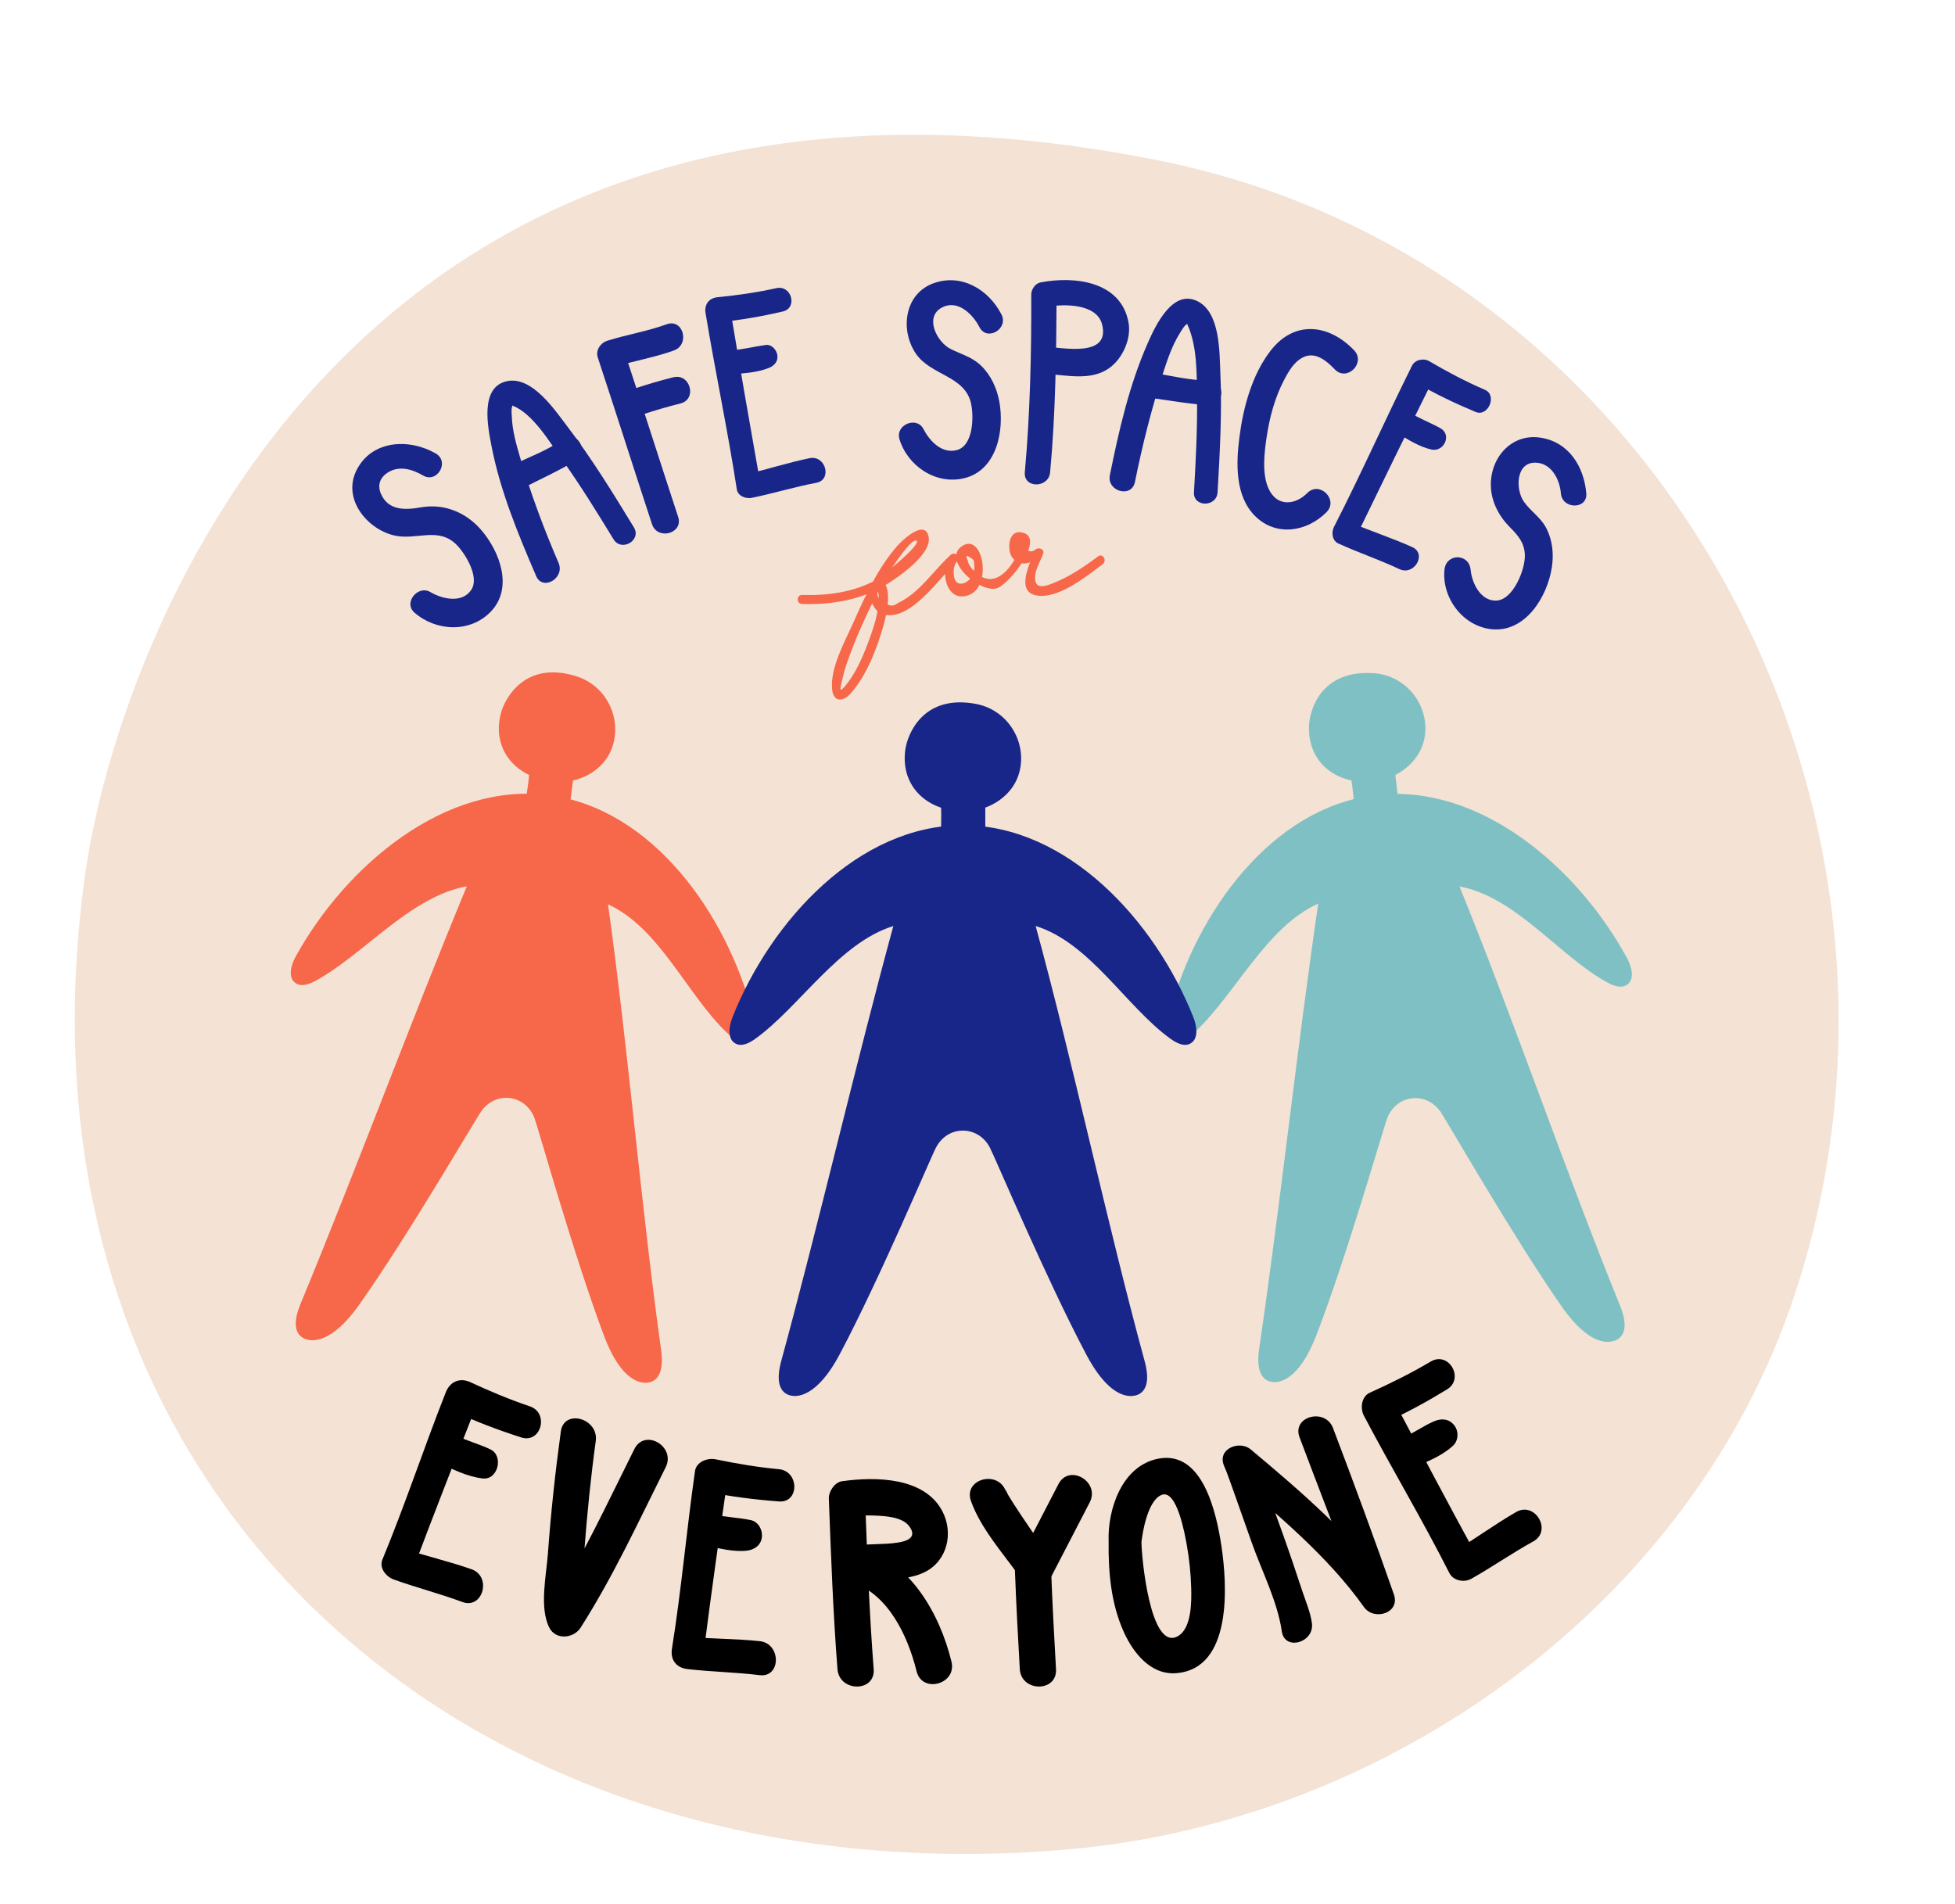 <?xml version="1.0" encoding="UTF-8"?><svg xmlns="http://www.w3.org/2000/svg" xmlns:xlink="http://www.w3.org/1999/xlink" height="539.9" preserveAspectRatio="xMidYMid meet" version="1.0" viewBox="-21.2 -38.2 554.2 539.9" width="554.2" zoomAndPan="magnify"><g><g id="change1_1"><path d="M307.449,7.323C80.314-38.211,12.403,140.691,2.809,210.573 c-24.003,174.844,108.954,291.108,280.096,275.409c89.103-8.173,175.442-68.902,204.625-157.064 C532.992,191.578,449.895,35.88,307.449,7.323" fill="#F4E2D4"/></g><g id="change2_1"><path d="M198.886,43.493c-5.492,1.215-11.04,2.025-16.638,2.56c-2.474,0.236-3.844,2.077-3.439,4.515 c2.767,16.687,6.289,33.25,8.863,49.968c0.295,1.922,2.587,2.735,4.231,2.402c6.151-1.246,12.154-3.103,18.322-4.271 c4.549-0.861,2.641-7.902-1.922-6.971c-6.149,1.256-12.112,3.221-18.229,4.608c1.41,0.801,2.82,1.602,4.231,2.403 c-2.957-16.659-5.851-33.342-8.618-50.036c-1.146,1.505-2.293,3.01-3.439,4.514c6.249-0.596,12.348-1.653,18.461-3.08 C205.012,49.099,203.187,42.542,198.886,43.493" fill="#192689"/></g><g id="change2_2"><path d="M185.973,67.867c3.507-0.183,7.533-0.434,10.816-1.769c1.527-0.62,2.636-1.878,2.372-3.633 c-0.217-1.448-1.6-3.092-3.252-2.871c-3.343,0.449-6.549,1.311-9.936,1.526C181.668,61.393,181.617,68.094,185.973,67.867" fill="#192689"/></g><g id="change2_3"><path d="M102.347,90.38c-7.532-4.378-18.267-3.88-22.538,4.848c-3.9,7.969,2.881,16.429,10.579,18.338 c6.402,1.59,12.782-2.689,18.035,2.883c2.472,2.623,6.366,9.089,3.937,12.627c-2.665,3.88-8.246,2.524-11.544,0.583 c-3.547-2.087-7.762,3.006-4.505,5.84c6.08,5.29,15.709,5.796,21.575-0.251c6.481-6.68,2.647-17.004-2.659-23.184 c-4.324-5.035-10.577-7.59-17.155-6.422c-4.258,0.755-9.149,1.009-11.254-3.781c-1.038-2.361-0.435-4.492,1.732-5.974 c3.239-2.215,7.055-1.106,10.162,0.711C102.721,98.942,106.357,92.711,102.347,90.38" fill="#192689"/></g><g id="change2_4"><path d="M137.145,121.393c-4.187-9.726-7.893-19.649-10.883-29.811c-1.106-3.758-2.224-7.679-2.373-11.618 c-0.035-0.937-0.271-2.59,0.315-3.418c0.194-0.274-0.767-0.009,0.063,0.325c5.685,2.298,10.482,10.464,13.836,15.172 c5.21,7.315,9.936,14.975,14.613,22.638c2.24,3.671,8.03,0.313,5.778-3.377c-5.958-9.761-11.966-19.57-18.916-28.668 c-3.554-4.65-9.987-14.339-17.125-12.759c-7.669,1.696-5.367,12.947-4.346,18.257c2.459,12.789,7.557,25.06,12.678,36.977 C132.65,129.454,139.001,125.707,137.145,121.393" fill="#192689"/></g><g id="change2_5"><path d="M127.293,100.05c4.99-2.572,10.043-4.822,14.838-7.76c3.988-2.446-0.049-8.86-3.586-6.135 c-4.407,3.395-9.938,5.212-14.858,7.725C119.592,95.971,123.205,102.158,127.293,100.05" fill="#192689"/></g><g id="change2_6"><path d="M167.809,53.729c-5.483,1.997-11.304,2.928-16.867,4.678c-1.908,0.601-3.361,2.698-2.688,4.735 c5.194,15.726,10.194,31.514,15.367,47.246c1.54,4.684,8.976,2.678,7.422-2.046c-5.174-15.732-10.173-31.521-15.367-47.247 c-0.896,1.579-1.792,3.157-2.688,4.736c5.563-1.751,11.383-2.682,16.867-4.679C174.473,59.469,172.478,52.027,167.809,53.729" fill="#192689"/></g><g id="change2_7"><path d="M160.788,79.368c3.598-1.201,7.234-2.262,10.914-3.187c4.801-1.208,2.767-8.633-2.046-7.422 c-3.679,0.924-7.315,1.986-10.914,3.187C154.067,73.506,156.07,80.943,160.788,79.368" fill="#192689"/></g><g id="change2_8"><path d="M276.488,95.696c1.552-16.731,1.748-33.573,1.833-50.366c-0.879,1.155-1.757,2.308-2.636,3.463 c4.825-0.891,14.089-0.914,15.547,5.026c2.283,9.296-10.767,6.603-15.611,6.32c-4.949-0.287-4.931,7.411,0,7.698 c5.761,0.336,12.44,1.963,17.551-1.626c3.849-2.703,6.379-8.33,5.544-12.96c-2.107-11.687-15.246-13.258-24.942-11.384 c-1.526,0.295-2.641,1.978-2.636,3.463c0.054,16.78-0.313,33.648-1.826,50.366C268.898,100.295,276.065,100.259,276.488,95.696" fill="#192689"/></g><g id="change2_9"><path d="M262.678,50.923c-3.645-7.086-11.422-11.731-19.37-8.772c-8.111,3.019-9.39,13.15-4.935,19.825 c4.228,6.334,14.096,6.262,15.738,14.394c0.77,3.811,0.554,11.843-4.101,13.041c-4.276,1.103-7.702-2.633-9.441-5.989 c-1.941-3.74-8.015-1.16-6.796,2.865c2.324,7.665,10.372,13.067,18.429,11.072c9.289-2.301,11.417-13.752,9.847-21.915 c-0.714-3.714-2.407-7.355-5.159-9.999c-2.628-2.524-5.58-3.162-8.692-4.755c-3.779-1.935-7.383-8.93-2.483-11.648 c4.529-2.511,8.875,1.855,10.746,5.517C258.57,58.683,264.798,55.042,262.678,50.923" fill="#192689"/></g><g id="change2_10"><path d="M428.474,101.664c-0.649-7.642-5.015-14.637-13.104-15.805c-8.201-1.185-14.187,5.814-13.948,13.766 c0.135,4.482,2.336,8.576,5.441,11.69c2.306,2.315,4.108,4.401,4.205,7.887c0.109,4.002-3.215,12.356-7.777,12.833 c-4.642,0.485-7.244-4.876-7.592-8.659c-0.438-4.776-6.993-4.784-7.436,0c-0.739,8.013,5.282,16.028,13.472,16.82 c9.543,0.922,15.738-9.287,16.987-17.608c0.553-3.685,0.201-7.414-1.447-10.789c-1.604-3.284-4.478-4.903-6.487-7.769 c-2.405-3.429-2.332-11.121,3.229-11.064c4.567,0.047,6.932,4.753,7.257,8.698C421.651,106.252,428.866,106.285,428.474,101.664" fill="#192689"/></g><g id="change2_11"><path d="M300.529,98.452c2.11-10.459,4.7-20.783,7.987-30.938c1.238-3.824,2.567-7.753,4.7-11.187 c0.514-0.828,1.369-2.449,2.359-2.823c-0.301,0.114-0.573-0.628-0.071,0.516c2.696,6.139,2.536,13.716,2.627,20.288 c0.125,9.019-0.35,18.046-0.868,27.047c-0.248,4.302,6.444,4.288,6.692,0c0.644-11.194,1.284-22.457,0.792-33.671 c-0.259-5.914-0.011-17.038-6.271-20.378c-7.178-3.83-12.095,6.738-14.27,11.656c-5.271,11.921-8.207,24.801-10.781,37.532 C292.49,101.124,299.591,103.103,300.529,98.452" fill="#192689"/></g><g id="change2_12"><path d="M304.97,74.609c5.57,0.728,10.994,1.766,16.615,2.064c4.566,0.242,4.583-7.322,0-7.105 c-5.239,0.247-10.502-1.283-15.665-1.977C300.815,66.904,299.795,73.933,304.97,74.609" fill="#192689"/></g><g id="change2_13"><path d="M399.753,72.319c-5.445-2.352-10.692-5.114-15.802-8.121c-1.578-0.929-4.02-0.447-4.879,1.279 c-7.543,15.149-14.402,30.64-22.121,45.699c-0.78,1.522-0.532,3.903,1.235,4.706c5.704,2.59,11.65,4.603,17.319,7.268 c4.205,1.976,7.867-4.333,3.65-6.242c-5.73-2.592-11.718-4.498-17.497-6.966c0.412,1.569,0.822,3.138,1.234,4.707 c7.366-15.224,14.799-30.43,22.339-45.57c-1.627,0.426-3.253,0.853-4.88,1.279c5.402,3.179,10.983,5.814,16.76,8.23 C400.663,80.071,403.318,73.859,399.753,72.319" fill="#192689"/></g><g id="change2_14"><path d="M374.748,84.424c2.937,1.905,6.357,4.036,9.803,4.818c3.553,0.808,5.947-4.161,2.552-6.052 c-2.94-1.638-6.078-2.774-8.95-4.591C374.466,76.267,371.118,82.071,374.748,84.424" fill="#192689"/></g><g id="change2_15"><path d="M362.644,61.089c-7.242-7.524-17.026-8.53-23.707,0.195c-5.283,6.898-7.724,16.095-8.804,24.578 c-0.939,7.369-1.23,16.592,4.467,22.251c5.924,5.884,14.655,4.506,20.234-1.105c3.497-3.516-1.944-8.962-5.444-5.443 c-3.428,3.449-8.501,3.968-10.906-1.076c-2.04-4.281-1.274-10.392-0.609-14.859c0.828-5.572,2.375-11.314,5.037-16.306 c1-1.873,2.163-3.915,3.835-5.287c3.946-3.24,7.467-0.603,10.452,2.497C360.642,70.108,366.082,64.661,362.644,61.089" fill="#192689"/></g><g id="change3_1"><path d="M384.397,347.796c-5.564,3.294-11.369,6.182-17.264,8.835c-2.414,1.087-2.797,4.431-1.706,6.506 c7.875,14.968,16.6,29.503,24.222,44.602c1.124,2.227,4.209,2.797,6.254,1.64c5.953-3.364,11.565-7.285,17.552-10.588 c5.427-2.994,0.529-11.43-4.864-8.323c-5.933,3.418-11.449,7.475-17.303,11.017c2.084,0.547,4.17,1.093,6.254,1.64 c-8.124-14.835-16.028-29.817-23.904-44.787c-0.569,2.169-1.137,4.337-1.706,6.506c5.929-2.669,11.538-5.757,17.078-9.152 C394.019,352.622,389.482,344.786,384.397,347.796"/></g><g id="change3_2"><path d="M379.043,377.966c3.966-1.59,8.481-3.347,11.651-6.299c1.594-1.485,1.662-4.143,0.345-5.798 c-1.483-1.862-3.606-2.026-5.695-1.137c-2.998,1.275-5.657,3.293-8.692,4.559c-2.241,0.935-3.844,2.98-3.142,5.533 C374.098,376.965,376.775,378.875,379.043,377.966"/></g><g id="change3_3"><path d="M128.999,360.501c-5.746-1.937-11.343-4.272-16.836-6.837c-2.998-1.399-5.791-0.189-6.985,2.842 c-6.199,15.734-11.517,31.826-17.979,47.452c-0.994,2.404,1.106,4.873,3.193,5.623c6.439,2.316,13.078,4.01,19.493,6.392 c5.796,2.152,8.412-7.244,2.563-9.294c-6.456-2.262-13.126-3.792-19.625-5.915c1.064,1.875,2.129,3.749,3.193,5.625 c5.94-15.841,12.131-31.611,18.334-47.353c-2.329,0.947-4.657,1.895-6.986,2.841c6.26,2.923,12.629,5.336,19.206,7.442 C132.199,371.121,134.543,362.37,128.999,360.501"/></g><g id="change3_4"><path d="M103.151,376.367c3.88,2.01,8.099,4.051,12.468,4.581c4.339,0.526,6.033-6.392,2.229-8.227 c-3.297-1.591-6.863-2.472-10.157-4.121c-2.172-1.087-4.873-0.578-6.154,1.613C100.356,372.231,100.987,375.246,103.151,376.367"/></g><g id="change3_5"><path d="M199.591,378.323c-6.023-0.556-11.997-1.574-17.918-2.798c-2.267-0.468-5.467,0.647-5.85,3.321 c-2.398,16.753-3.858,33.655-6.538,50.363c-0.508,3.167,1.233,5.429,4.408,5.787c6.802,0.766,13.655,0.882,20.452,1.717 c6.102,0.75,6.155-8.997,0-9.639c-6.801-0.71-13.641-0.657-20.452-1.22l4.571,4.571c2.068-16.364,4.391-32.72,6.729-49.05 c-1.949,1.106-3.899,2.214-5.849,3.32c6.775,1.4,13.554,2.239,20.447,2.77C205.483,387.92,205.39,378.858,199.591,378.323"/></g><g id="change3_6"><path d="M178.388,399.766c3.742,0.933,8.186,2.062,12.054,1.662c2.182-0.226,4.059-1.506,4.336-3.828 c0.244-2.054-0.98-4.384-3.163-4.844c-3.584-0.755-7.243-0.82-10.836-1.664C175.154,389.773,172.755,398.362,178.388,399.766"/></g><g id="change3_7"><path d="M293.074,398.945c-0.103,8.691,0.697,17.604,4.333,25.605c2.687,5.911,7.636,12.149,14.81,11.599 c16.042-1.23,14.472-25.181,12.829-36.043c-1.351-8.931-5.13-27.261-17.914-24.763 C296.832,377.355,292.717,389.707,293.074,398.945c0.236,6.113,8.652,5.846,9.308,0c0.358-3.189,1.852-11.743,5.663-13.318 c4.386-1.811,6.663,11.285,7.196,14.249c0.718,4.002,1.127,8.081,1.239,12.146c0.101,3.733,0.163,11.423-3.788,13.643 c-7.892,4.434-10.335-22.878-10.309-26.72C302.423,392.953,293.145,392.951,293.074,398.945"/></g><g id="change3_8"><path d="M350.698,421.949c-0.41-3.016-1.725-6.072-2.675-8.939c-1.781-5.378-3.581-10.746-5.484-16.082 c-2.643-7.415-5.372-14.806-8.032-22.212c-2.542,1.479-5.084,2.959-7.627,4.439c13.485,11.583,28.25,23.675,38.575,38.252 c2.824,3.987,10.343,1.751,8.487-3.579c-5.505-15.799-11.329-31.509-17.254-47.151c-2.222-5.867-11.739-3.323-9.49,2.615 c2.085,5.503,4.767,12.603,7.227,19.004c3.579,9.31,7.185,18.615,10.56,28.001c2.83-1.193,5.659-2.386,8.488-3.579 c-10.914-15.173-25.86-28.073-40.14-40.016c-3.124-2.613-9.382-0.249-7.627,4.439c0.268,0.717,0.712,1.748,0.177,0.43 c0.194,0.478,0.405,0.949,0.588,1.431c0.626,1.651,1.217,3.312,1.809,4.974c1.826,5.123,3.622,10.257,5.442,15.383 c2.821,7.942,7.244,16.543,8.442,24.943C342.968,429.932,351.453,427.512,350.698,421.949"/></g><g id="change3_9"><path d="M226.469,435.012c-1.247-16.08-1.838-32.223-2.447-48.336c-1.255,1.65-2.511,3.299-3.767,4.949 c-2.785,0.388,0.658-0.033,1.265-0.075c1.765-0.122,3.541-0.157,5.309-0.082c2.893,0.123,7.639,0.38,9.612,2.901 c2.471,3.16-0.26,4.3-3.024,4.744c-4.532,0.727-9.149,0.186-13.671,1.161c-5.138,1.108-4.625,8.512,0,9.897 c10.75,3.219,16.416,15.399,18.878,25.427c1.573,6.412,11.473,3.696,9.897-2.728c-3.366-13.711-11.718-28.306-26.047-32.596v9.897 c6.126-1.321,12.663,0.222,18.499-2.686c6.375-3.178,8.198-11.084,4.954-17.265c-5.092-9.702-18.959-9.808-28.401-8.492 c-2.126,0.296-3.844,2.919-3.768,4.948c0.609,16.113,1.2,32.257,2.447,48.336C216.713,441.555,226.981,441.61,226.469,435.012"/></g><g id="change3_10"><path d="M137.785,367.628c-1.586,11.537-2.827,23.123-3.675,34.739c-0.435,5.962-2.478,15.238,0.411,20.888 c1.833,3.586,6.902,3.068,8.862,0c9.258-14.493,16.432-30.132,24.118-45.48c2.95-5.89-5.901-11.093-8.862-5.18 c-7.685,15.347-14.86,30.987-24.118,45.479h8.862c0.838,1.638,0.347,1.434,0.328-0.247c-0.017-1.375-0.007-2.747,0.031-4.122 c0.116-4.247,0.411-8.491,0.735-12.725c0.78-10.231,1.806-20.457,3.204-30.623C148.569,363.897,138.681,361.104,137.785,367.628"/></g><g id="change3_11"><path d="M254.043,387.325c2.732,7.751,9.143,14.889,13.859,21.537c2.082,2.934,6.949,3.694,8.862,0 c3.649-7.043,7.297-14.088,10.945-21.13c3.034-5.857-5.82-11.055-8.862-5.181c-3.648,7.044-7.296,14.088-10.945,21.131h8.862 c-2.068-2.915-4.111-5.85-6.126-8.802c-1.48-2.167-2.952-4.341-4.369-6.549c-0.57-0.887-1.119-1.785-1.672-2.681 c-0.27-0.439-1.174-2.52-0.657-1.053C261.758,378.41,251.839,381.073,254.043,387.325"/></g><g id="change3_12"><path d="M266.501,406.819c0.361,9.399,0.839,18.792,1.391,28.181c0.386,6.564,10.651,6.61,10.263,0 c-0.551-9.389-1.03-18.782-1.391-28.181C276.511,400.235,266.246,400.203,266.501,406.819"/></g><g id="change4_1"><path d="M206.176,133.041c8.539,0.233,17.063-1.173,24.371-5.825c3.311-2.108,12.415-8.387,11.507-13.185 c-1.002-5.303-7.564,1.025-8.841,2.479c-5.486,6.247-9.026,13.964-12.367,21.5c-2.404,5.423-6.806,13.114-6.147,19.277 c0.393,3.672,3.118,3.484,5.234,1.122c4.571-5.099,7.556-12.974,9.374-19.474c0.648-2.317,2.99-11.87-1.156-12.335 c-4.776-0.537-2.849,8.551,1.098,9.453c8.001,1.824,15.987-10.713,20.863-15.122c-0.604-0.606-1.21-1.21-1.814-1.815 c-3.291,3.933-1.494,13.887,5.181,11.374c6.663-2.509,4.006-17.698-1.877-13.922c-5.959,3.824,4.751,13.385,9.732,12.022 c3.555-0.973,14.498-14.978,6.785-15.893c-3.648-0.433-3.875,5.286-2.264,7.299c2.248,2.807,6.026,1.285,8.327-0.612 c-0.714-0.417-1.429-0.832-2.144-1.248c-1.246,3.362-5.509,11.514,0.744,12.504c6.155,0.974,14.152-5.548,18.617-8.901 c1.304-0.979,0.028-3.208-1.295-2.215c-3.8,2.852-7.844,5.591-12.258,7.401c-2.699,1.106-6.075,2.401-5.564-2.089 c0.229-2.017,1.529-4.127,2.23-6.019c0.491-1.323-1.263-1.975-2.144-1.248c-2.048,1.687-2.908-1.151-4.436-0.515 c-0.551,0.23-1.231,2.98-1.754,3.814c-2.339,3.73-6.033,7.064-10.248,3.685c-1.188-0.953-2.619-2.363-2.833-3.974 c-0.749-1.527-0.178-1.528,1.711-0.001c0.279,1.258,0.272,2.505-0.02,3.74c-1.015,2.804-5.032,4.605-5.562,0.809 c-0.199-1.424-0.084-3.037,0.887-4.197c1.051-1.256-0.574-2.937-1.814-1.815c-4.808,4.348-8.928,10.875-14.939,13.647 c-1.347,1.05-2.589,0.962-3.73-0.265c-1.663-0.356-2.335-1.387-2.016-3.091c0.491,0.818,0.192,2.8,0.13,3.798 c-0.173,2.817-0.98,5.5-1.905,8.151c-1.761,5.051-4.122,11.137-7.719,15.238c-1.836,2.092-0.82-0.79-0.459-2.502 c0.519-2.469,1.408-4.889,2.291-7.247c2.191-5.85,4.826-11.564,7.663-17.127c1.362-2.671,2.82-5.267,4.556-7.716 c0.637-0.9,5.085-7.459,6.355-6.963c2.049,0.802-10.285,10.608-11.395,11.208c-6.463,3.494-13.7,4.427-20.955,4.228 C204.525,130.43,204.526,132.996,206.176,133.041" fill="#F7674A"/></g><g id="change4_2"><path d="M142.42,153.609c-14.51-4.756-20.389,5.914-21.577,10.223c-2.971,10.782,4.804,19.193,16.138,19.636 c5.9,0.23,12.041-2.864,14.657-8.157C155.715,167.064,151.519,156.592,142.42,153.609" fill="#F7674A"/></g><g id="change4_3"><path d="M130.31,278.783c1.151,3.052,11.229,39.203,19.719,61.72c5.442,14.432,11.667,13.646,13.333,13.057 c3.211-1.134,3.337-5.57,2.864-8.944c-5.613-40.007-9.459-86.433-15.072-126.439c14.657,6.667,22.536,25.866,33.728,36.406 c1.51,1.421,3.505,2.912,5.463,2.226c2.634-0.923,2.573-4.646,1.879-7.35c-7.343-28.618-28.602-58.505-57.911-62.24 c-29.308-3.736-57.384,19.864-71.671,45.724c-1.35,2.444-2.342,6.034-0.024,7.588c1.723,1.155,4.028,0.213,5.847-0.785 c13.477-7.396,26.807-23.892,42.668-26.669c-15.468,37.321-31.723,81.185-47.192,118.505c-1.304,3.147-2.296,7.472,0.528,9.376 c2.624,1.769,8.589,1.474,16.182-9.295c14.25-20.211,32.552-51.94,34.569-54.801C119.402,270.931,127.805,272.137,130.31,278.783" fill="#F7674A"/></g><g id="change4_4"><path d="M129.196,177.14c-0.292,4.185-0.79,8.354-1.514,12.322c3.926,1.64,8.22,2.389,12.468,2.176 c0.576-4.563,1.152-9.126,1.727-13.689C137.704,178.127,133.513,177.924,129.196,177.14" fill="#F7674A"/></g><g id="change5_1"><path d="M368.285,152.653c-15.232-1.062-18.324,10.721-18.422,15.19c-0.244,11.18,9.353,17.434,20.451,15.091 c5.777-1.219,10.975-5.721,12.217-11.493C384.467,162.447,377.838,153.319,368.285,152.653" fill="#7FC0C4"/></g><g id="change5_2"><path d="M387.157,276.987c1.862,2.678,20.475,35.266,34.215,55.023c8.806,12.663,14.65,10.378,16.122,9.4 c2.837-1.886,1.873-6.217,0.589-9.372c-15.227-37.419-30.311-81.495-45.537-118.914c15.843,2.88,28.178,19.569,41.606,27.052 c1.812,1.01,4.112,1.965,5.841,0.823c2.33-1.54,1.36-5.136,0.026-7.588c-14.119-25.953-42.042-49.733-71.374-46.187 c-29.332,3.546-50.783,33.295-58.311,61.866c-0.711,2.699-0.797,6.423,1.833,7.363c1.952,0.697,3.958-0.78,5.476-2.191 c11.259-10.468,20.149-29.724,34.85-36.295c-5.872,39.969-10.905,86.477-16.776,126.448c-0.496,3.369-0.399,7.806,2.805,8.962 c2.979,1.073,8.69-0.672,13.418-12.971c8.874-23.082,18.86-58.324,20.116-61.591C374.659,272.041,383.102,271.156,387.157,276.987" fill="#7FC0C4"/></g><g id="change5_3"><path d="M361.218,178.703c0.741,4.128,1.277,8.293,1.546,12.318c4.207,0.63,8.554,0.307,12.622-0.94l-1.673-13.695 C369.708,177.579,365.595,178.407,361.218,178.703" fill="#7FC0C4"/></g><g id="change2_16"><path d="M255.561,161.383c-14.995-2.883-19.478,8.445-20.111,12.869c-1.585,11.07,7.193,18.431,18.491,17.437 c5.883-0.518,11.582-4.363,13.508-9.945C270.451,173.049,264.965,163.192,255.561,161.383" fill="#192689"/></g><g id="change2_17"><path d="M259.374,287.084c1.527,2.882,16.095,37.469,27.363,58.731c7.223,13.629,13.299,12.061,14.878,11.267 c3.042-1.531,2.605-5.948,1.71-9.234c-10.627-38.976-20.311-84.543-30.937-123.519c15.383,4.76,25.626,22.809,38.06,31.85 c1.677,1.219,3.845,2.445,5.7,1.518c2.497-1.249,1.965-4.936,0.936-7.53c-10.904-27.46-35.77-54.419-65.316-54.419 c-29.545,0-54.412,26.96-65.315,54.419c-1.031,2.595-1.561,6.281,0.936,7.53c1.855,0.927,4.023-0.299,5.7-1.518 c12.434-9.041,23.572-27.09,38.955-31.85c-10.626,38.976-21.206,84.543-31.832,123.519c-0.896,3.286-1.332,7.703,1.71,9.234 c2.827,1.423,8.706,0.376,14.878-11.267c11.579-21.85,25.724-55.639,27.363-58.731C247.56,280.674,256.048,280.808,259.374,287.084" fill="#192689"/></g><g id="change2_18"><path d="M245.419,186.397c0.24,4.188,0.272,8.386,0.056,12.415c4.1,1.131,8.455,1.331,12.643,0.583 c-0.006-4.6-0.012-9.199-0.018-13.799C253.983,186.3,249.8,186.629,245.419,186.397" fill="#192689"/></g></g></svg>